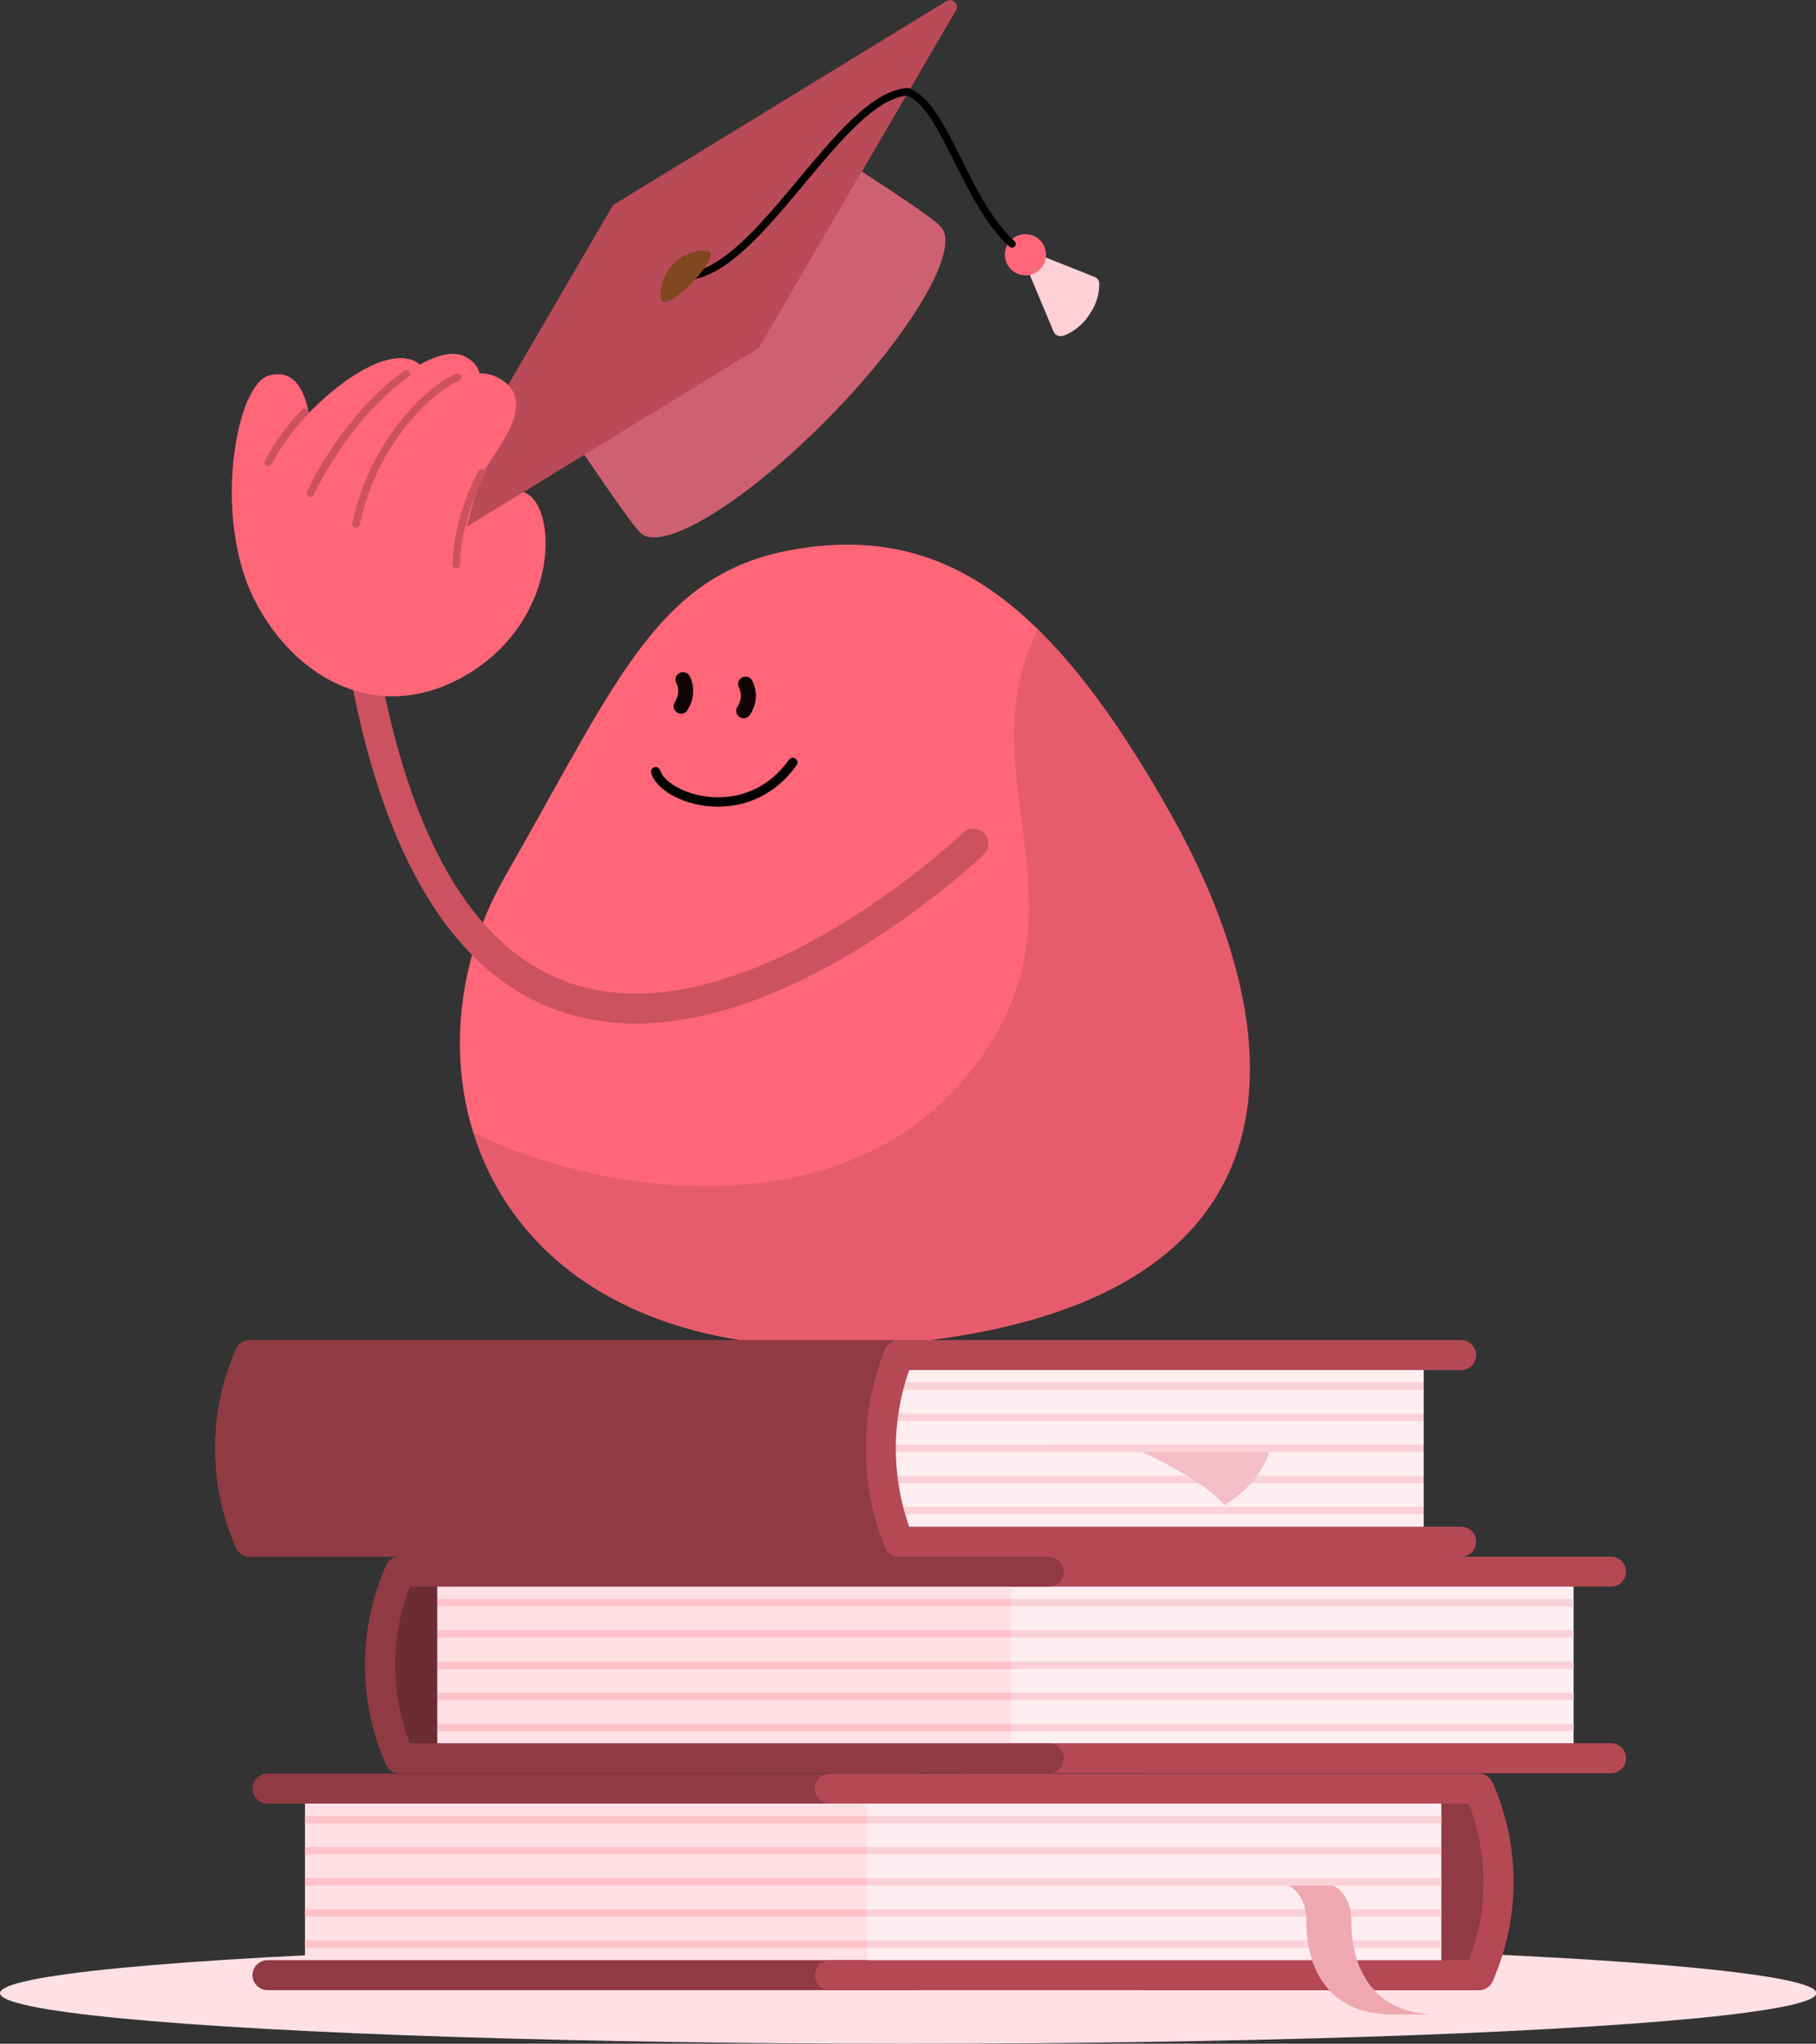 <?xml version="1.0" encoding="utf-8"?>
<!-- Generator: Adobe Illustrator 25.3.1, SVG Export Plug-In . SVG Version: 6.00 Build 0)  -->
<svg version="1.1" id="Ebene_1" xmlns="http://www.w3.org/2000/svg" xmlns:xlink="http://www.w3.org/1999/xlink" x="0px" y="0px"
	 viewBox="0 0 484.7 545.5" style="enable-background:new 0 0 484.7 545.5;" xml:space="preserve">
<rect x="0" y="0" width="484.7" height="545.5" fill="#333333" stroke="none"/>
<style type="text/css">
	.st0{fill:#FFD1D6;}
	.st1{fill:#FF6678;}
	.st2{opacity:0.1;enable-background:new    ;}
	.st3{fill:none;stroke:#100405;stroke-width:4;stroke-linecap:round;stroke-linejoin:round;}
	.st4{fill:none;stroke:#000000;stroke-width:2.5;stroke-linecap:round;stroke-linejoin:round;}
	.st5{fill:none;stroke:#CC5260;stroke-width:8;stroke-linecap:round;stroke-miterlimit:10;}
	.st6{fill:#CE6171;}
	.st7{fill:#CC5260;}
	.st8{opacity:0.1;fill:#100405;enable-background:new    ;}
	.st9{fill:#FF6678;stroke:#CC5260;stroke-width:2;stroke-linecap:round;stroke-linejoin:round;stroke-miterlimit:10;}
	.st10{fill:none;stroke:#000000;stroke-width:2;stroke-linecap:round;stroke-linejoin:round;}
	.st11{fill:#CC7332;}
	.st12{opacity:0.4;}
	.st13{fill:#100405;}
	.st14{fill:#FFE0E4;}
	.st15{fill:#B44955;stroke:#B44955;stroke-width:8;stroke-linecap:round;stroke-linejoin:round;}
	.st16{opacity:0.2;}
	.st17{stroke:#000000;stroke-width:8;stroke-linecap:round;stroke-linejoin:round;}
	.st18{fill:none;stroke:#FEC99C;stroke-width:2;stroke-linejoin:round;}
	.st19{fill:none;stroke:#FFC2C9;stroke-width:2;stroke-linejoin:round;stroke-miterlimit:10;}
	.st20{fill:none;stroke:#B44955;stroke-width:8;stroke-linecap:round;stroke-linejoin:round;}
	.st21{opacity:0.2;fill:none;stroke:#000000;stroke-width:8;stroke-linecap:round;stroke-miterlimit:10;enable-background:new    ;}
	.st22{fill:#FFEEF1;}
	.st23{fill:none;stroke:#FFDFC4;stroke-width:2;stroke-linejoin:round;}
	.st24{fill:none;stroke:#F9D2D8;stroke-width:2;stroke-linejoin:round;stroke-miterlimit:10;}
	.st25{fill:#EFA8B0;}
	
		.st26{opacity:0.2;fill:none;stroke:#000000;stroke-width:8;stroke-linecap:round;stroke-linejoin:round;enable-background:new    ;}
	.st27{fill:#FFDFC4;}
	.st28{fill:none;stroke:#CC7332;stroke-width:8;stroke-linecap:round;stroke-linejoin:round;}
	.st29{fill:#F4BEC7;}
</style>
<g>
	<g id="Ebene_1_1_">
		<path class="st0" d="M273.7,70.6l7.5,17.9c0.4,1,1.6,1.5,2.7,1.1c2.8-1.1,5.3-3.1,6.9-5.7c1.7-2.4,2.6-5.2,2.6-8.2
			c0-0.8-0.5-1.5-1.3-1.8L276,67.5L273.7,70.6z"/>
		<circle class="st1" cx="273.7" cy="68" r="5.5"/>
		<path class="st1" d="M313,218.2c33,59.3,37.7,129.9-72.6,140.4s-136.4-71-105.7-124.5s41-81.9,78.8-87.7S280,159,313,218.2z"/>
		<path class="st2" d="M313,218.3c-12.4-22.2-24.1-38.7-36-50.3c-19.9,39.6,17,75.4-18.8,119s-102.5,30.2-131.9,15.3
			c10.8,34.9,46.7,62.9,114.1,56.5C350.7,348.2,346,277.6,313,218.3z"/>
		<path class="st3" d="M199,182.6L199,182.6c1.1,2.2,1,4.8-0.4,6.9l-0.1,0.2"/>
		<path class="st3" d="M182.3,181.4L182.3,181.4c1.1,2.2,0.9,4.8-0.4,6.9l-0.1,0.2"/>
		<path class="st4" d="M175,206c2.2,7.3,24.3,14.8,36.6-2.5"/>
		<path class="st5" d="M259.8,225.2c0,0-131.3,125.5-162.7-47.4"/>
		<path class="st1" d="M124.4,140.7c4.6-5.5,7.1-12.7,15.7-9.2s9.5,32.9-14.4,47.9s-47.2,2-58-19.7s-4.9-57.2,4.2-59.5
			C88.5,95.9,82,137.6,82,137.6L124.4,140.7z"/>
		<path class="st6" d="M218.4,37.7c-5-4.9-24.9,7.2-44.5,27.2s-31.3,40.1-26.3,45.1c3.3,3.2,19.3,28.2,23.3,32.2
			c5.7,5.6,28.2-8.2,50.4-30.8s35.4-45.4,29.7-51C247.1,56.3,221.9,41,218.4,37.7z"/>
		<path class="st7" d="M202.2,93.1l-88.6,54.2c-0.9,0.5-2,0.2-2.5-0.6c-0.3-0.6-0.4-1.3,0-1.9l52.3-89.7c0.2-0.3,0.4-0.5,0.6-0.6
			l88.6-54.2c0.9-0.5,2-0.3,2.5,0.6c0.4,0.6,0.4,1.3,0,1.9l-52.3,89.7C202.7,92.8,202.4,93,202.2,93.1z"/>
		<path class="st8" d="M202.1,93.1l-88.6,54.2c-0.9,0.5-2,0.2-2.5-0.6c-0.3-0.6-0.4-1.3,0-1.9l52.3-89.7c0.2-0.3,0.4-0.5,0.6-0.6
			l88.6-54.2c0.9-0.5,2-0.3,2.5,0.6c0.4,0.6,0.4,1.3,0,1.9l-52.3,89.7C202.5,92.8,202.3,93,202.1,93.1z"/>
		<path class="st1" d="M73.4,120.9c14.3-19.5,32.8-30.5,39.3-22.9s-4.8,15.2-10.6,21.8s-7.1,18.4-7.1,18.4l-7.2,14.1l-15.5-1.7
			L73.4,120.9z"/>
		<path class="st1" d="M80.3,137.2c10.3-26.1,33.9-46.4,43.4-42.2s2.7,16.5-7.4,24.9c-6.2,8.2-13.6,26.5-13.6,26.5L80.3,137.2z"/>
		<path class="st1" d="M82,137.6l20.8-18.8c1.8-8.8,19.8-23.8,30.5-17.8c8.8,5,2.8,14.3-2.5,22.2s-7.4,18-6.3,17.4l-10.6,18.9
			L82,137.6z"/>
		<path class="st9" d="M95,139.9c4.6-21.8,19.4-35.9,27.1-39.2"/>
		<path class="st9" d="M128.5,126.2c-7.1,14.1-6.7,24.5-6.7,24.5"/>
		<path class="st9" d="M82.8,131.7c6.6-13.8,16.7-25.5,25.6-31.9"/>
		<path class="st9" d="M71.6,123.4c2.7-4.9,5.9-9.4,9.7-13.4"/>
		<path class="st10" d="M183.1,73.8c19.7-0.9,41.2-48.5,59.3-49.3c10,4.1,15,29,27.7,40.6"/>
		<path class="st11" d="M189.5,67.3c-0.9-0.9-6.4-0.5-9.9,3.2s-3.8,9-2.9,9.9s4.5-1.3,8-4.9S190.3,68.2,189.5,67.3L189.5,67.3z"/>
		<g class="st12">
			<path class="st13" d="M189.5,67.3c-0.9-0.9-6.4-0.5-9.9,3.2s-3.8,9-2.9,9.9s4.5-1.3,8-4.9S190.3,68.2,189.5,67.3L189.5,67.3z"/>
		</g>
		<ellipse class="st14" cx="242.4" cy="532" rx="242.4" ry="13.5"/>
		<path class="st15" d="M394.7,527.2c7-15.9,7-34,0-49.8h-90.1c7,15.9,7,34,0,49.8H394.7z"/>
		<g class="st16">
			<path class="st17" d="M394.7,527.2c7-15.9,7-34,0-49.8h-90.1c7,15.9,7,34,0,49.8H394.7z"/>
		</g>
		<rect x="81.4" y="477.4" class="st14" width="153.2" height="49.8"/>
		<line class="st18" x1="81.4" y1="477.4" x2="234.7" y2="477.4"/>
		<line class="st19" x1="81.4" y1="485.7" x2="234.7" y2="485.7"/>
		<line class="st19" x1="81.4" y1="494" x2="234.7" y2="494"/>
		<line class="st19" x1="81.4" y1="502.3" x2="234.7" y2="502.3"/>
		<line class="st19" x1="81.4" y1="510.6" x2="234.7" y2="510.6"/>
		<line class="st19" x1="81.4" y1="518.9" x2="234.7" y2="518.9"/>
		<line class="st18" x1="234.7" y1="527.2" x2="81.4" y2="527.2"/>
		<path class="st20" d="M71.4,477.4h173.2c7,15.9,7,34,0,49.8H71.4"/>
		<path class="st21" d="M71.4,477.4h173.2c7,15.9,7,34,0,49.8H71.4"/>
		<rect x="231.5" y="477.4" class="st22" width="153.2" height="49.8"/>
		<line class="st23" x1="231.5" y1="477.4" x2="384.7" y2="477.4"/>
		<line class="st24" x1="231.5" y1="485.7" x2="384.7" y2="485.7"/>
		<line class="st24" x1="231.5" y1="494" x2="384.7" y2="494"/>
		<line class="st23" x1="231.5" y1="502.3" x2="384.7" y2="502.3"/>
		<line class="st24" x1="231.5" y1="510.6" x2="384.7" y2="510.6"/>
		<line class="st24" x1="231.5" y1="518.9" x2="384.7" y2="518.9"/>
		<line class="st23" x1="384.7" y1="527.2" x2="231.5" y2="527.2"/>
		<path class="st20" d="M221.5,477.4h173.2c7,15.9,7,34,0,49.8H221.5"/>
		<path class="st25" d="M352.3,502.3c0,0,8.4,0,8.4,10.9s4.9,24.5,23,24.5h-12c-18.1,0-23-13.6-23-24.5s-8.4-10.9-8.4-10.9H352.3z"
			/>
		<line class="st24" x1="231.5" y1="502.3" x2="384.7" y2="502.3"/>
		<path class="st15" d="M106.7,469.4c-7-15.9-7-34,0-49.8h90.1c-7,15.9-7,34,0,49.8H106.7z"/>
		<g class="st12">
			<path class="st17" d="M106.7,469.4c-7-15.9-7-34,0-49.8h90.1c-7,15.9-7,34,0,49.8H106.7z"/>
		</g>
		<rect x="266.8" y="419.5" class="st22" width="153.2" height="49.8"/>
		<line class="st23" x1="420" y1="419.5" x2="266.8" y2="419.5"/>
		<line class="st24" x1="420" y1="427.8" x2="266.8" y2="427.8"/>
		<line class="st24" x1="420" y1="436.1" x2="266.8" y2="436.1"/>
		<line class="st24" x1="420" y1="444.5" x2="266.8" y2="444.5"/>
		<line class="st24" x1="420" y1="452.8" x2="266.8" y2="452.8"/>
		<line class="st24" x1="420" y1="461.1" x2="266.8" y2="461.1"/>
		<line class="st23" x1="266.8" y1="469.4" x2="420" y2="469.4"/>
		<path class="st20" d="M430,419.5H256.8c-7,15.9-7,34,0,49.8H430"/>
		<rect x="116.7" y="419.5" class="st14" width="153.2" height="49.8"/>
		<line class="st18" x1="269.9" y1="419.5" x2="116.7" y2="419.5"/>
		<line class="st19" x1="269.9" y1="427.8" x2="116.7" y2="427.8"/>
		<line class="st19" x1="269.9" y1="436.1" x2="116.7" y2="436.1"/>
		<line class="st19" x1="269.9" y1="444.5" x2="116.7" y2="444.5"/>
		<line class="st19" x1="269.9" y1="452.8" x2="116.7" y2="452.8"/>
		<line class="st19" x1="269.9" y1="461.1" x2="116.7" y2="461.1"/>
		<line class="st18" x1="116.7" y1="469.4" x2="269.9" y2="469.4"/>
		<path class="st20" d="M279.9,419.5H106.7c-7,15.9-7,34,0,49.8h173.2"/>
		<path class="st26" d="M279.9,419.5H106.7c-7,15.9-7,34,0,49.8h173.2"/>
		<rect x="226.8" y="361.7" class="st22" width="153.2" height="49.8"/>
		<line class="st23" x1="380" y1="361.7" x2="226.8" y2="361.7"/>
		<line class="st24" x1="380" y1="370" x2="226.8" y2="370"/>
		<line class="st24" x1="380" y1="378.3" x2="226.8" y2="378.3"/>
		<line class="st24" x1="380" y1="386.6" x2="226.8" y2="386.6"/>
		<line class="st24" x1="380" y1="394.9" x2="226.8" y2="394.9"/>
		<line class="st24" x1="380" y1="403.2" x2="226.8" y2="403.2"/>
		<line class="st23" x1="226.8" y1="411.5" x2="380" y2="411.5"/>
		<rect x="76.7" y="361.7" class="st27" width="153.2" height="49.8"/>
		<line class="st18" x1="229.9" y1="361.7" x2="76.7" y2="361.7"/>
		<line class="st18" x1="229.9" y1="370" x2="76.7" y2="370"/>
		<line class="st18" x1="229.9" y1="378.3" x2="76.7" y2="378.3"/>
		<line class="st18" x1="229.9" y1="386.6" x2="76.7" y2="386.6"/>
		<line class="st18" x1="229.9" y1="394.9" x2="76.7" y2="394.9"/>
		<line class="st18" x1="229.9" y1="403.2" x2="76.7" y2="403.2"/>
		<line class="st18" x1="76.7" y1="411.5" x2="229.9" y2="411.5"/>
		<path class="st28" d="M239.9,361.7H66.7c-7,15.9-7,34,0,49.8h173.2"/>
		<path class="st26" d="M239.9,361.7H66.7c-7,15.9-7,34,0,49.8h173.2"/>
		<path class="st15" d="M66.7,411.5c-7-15.9-7-34,0-49.8h173.2c-7,15.9-7,34,0,49.8H66.7z"/>
		<g class="st16">
			<path class="st17" d="M66.7,411.5c-7-15.9-7-34,0-49.8H240c-7,15.9-7,34,0,49.8H66.7z"/>
		</g>
		<path class="st20" d="M390,361.7H239.9c-6.4,16-6.4,33.9,0,49.8H390"/>
		<path class="st29" d="M302.5,386.6c0,0,17.4,7.2,24.3,15.1c10.4-6.1,12.3-15.1,12.3-15.1H302.5z"/>
		<line class="st24" x1="380" y1="386.6" x2="278.6" y2="386.6"/>
	</g>
</g>
<g id="Ebene_1_2_">
</g>
<g id="Ebene_1_3_">
</g>
</svg>
